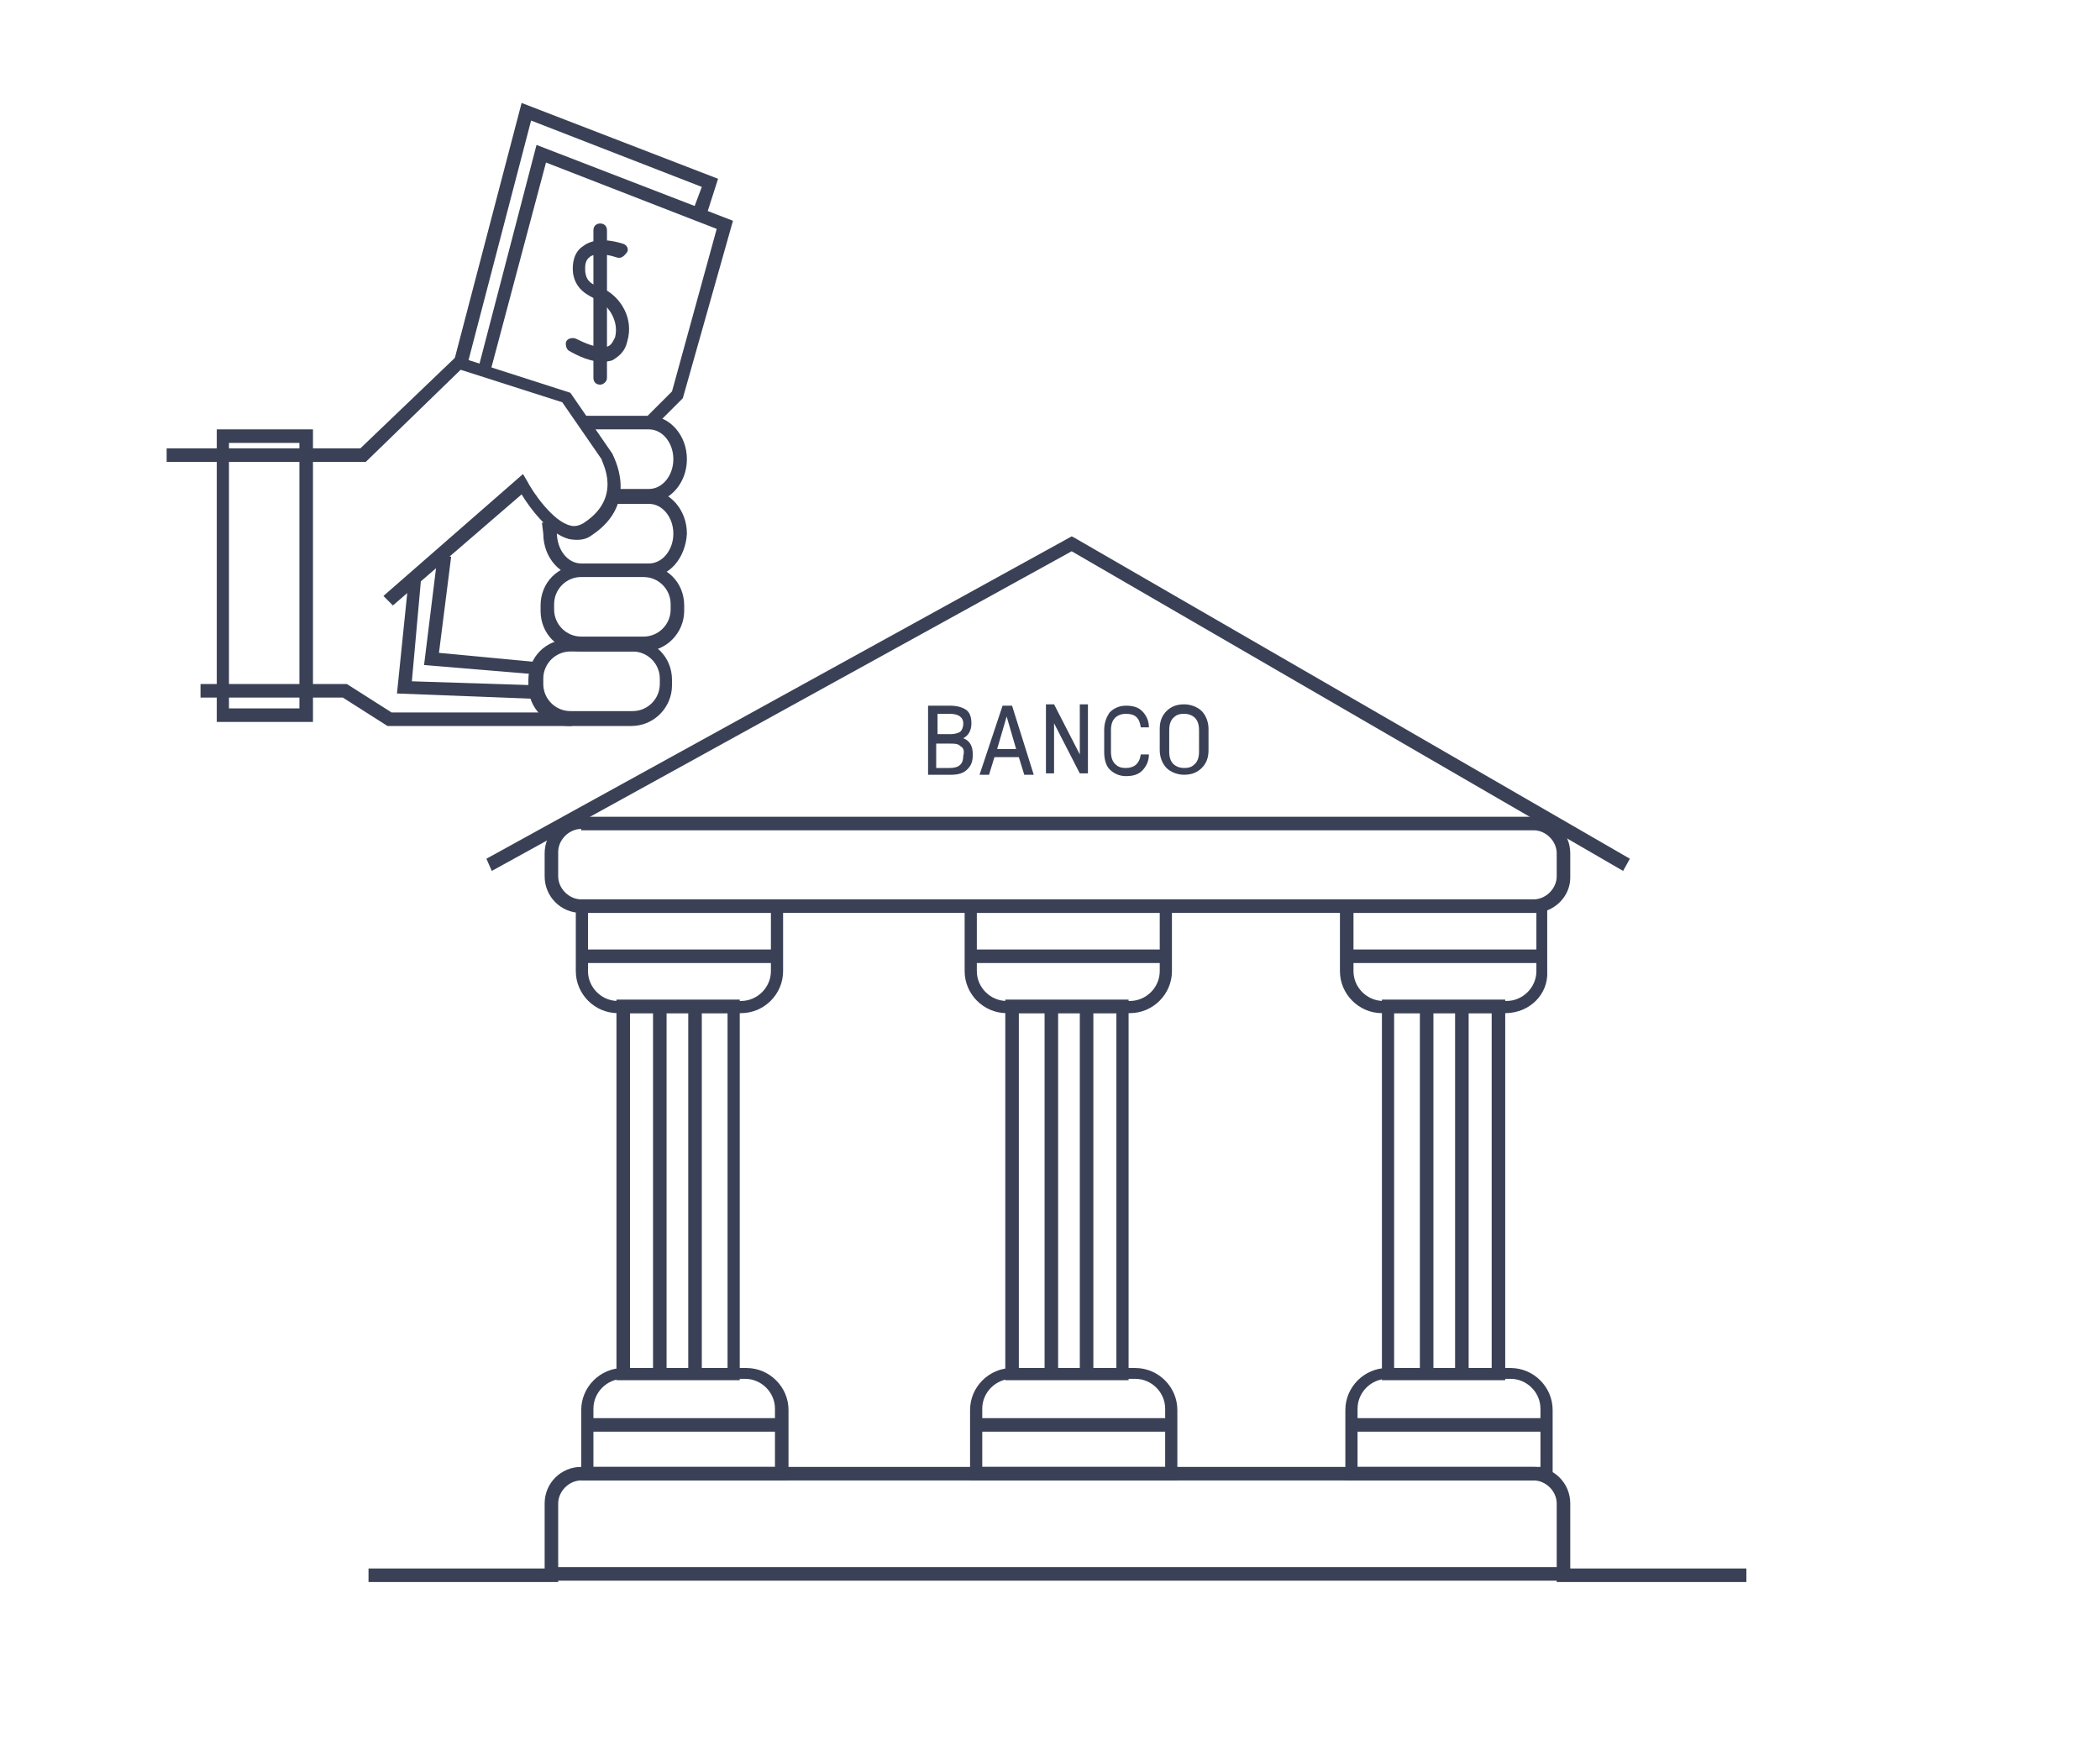 <svg xmlns="http://www.w3.org/2000/svg" xmlns:xlink="http://www.w3.org/1999/xlink" id="Layer_1" x="0px" y="0px" viewBox="0 0 155 130" style="enable-background:new 0 0 155 130;" xml:space="preserve"><style type="text/css">	.st-financiamento-0{fill:#3a4156;}	.st-financiamento-1{fill:#3a4156;}	.st-financiamento-2{fill:#3a4156;}</style><g>	<rect x="27.2" y="115.8" class="st-financiamento-0" width="14" height="1"></rect>	<rect x="114.9" y="115.8" class="st-financiamento-0" width="14" height="1"></rect>	<g>		<polygon class="st-financiamento-0" points="39.7,49.8 31.3,49.1 32.3,41 33.3,41.1 32.4,48.2 39.8,48.9   "></polygon>		<polygon class="st-financiamento-0" points="39.6,51.6 29.3,51.2 30.2,42.4 31.1,42.5 30.4,50.3 39.7,50.6   "></polygon>		<g>			<path class="st-financiamento-1" d="M44.4,26.7c-1.1,0-2.2-0.7-2.4-0.8c-0.2-0.1-0.3-0.5-0.2-0.7c0.1-0.2,0.4-0.3,0.7-0.2    c0.4,0.2,1.6,0.8,2.3,0.6c0.3-0.1,0.4-0.3,0.6-0.7c0.3-1.2-0.5-2.3-1.1-2.6c-0.1-0.1-0.2-0.1-0.3-0.2c-0.6-0.3-1.5-0.7-1.7-1.9    c-0.1-0.8,0.1-1.6,0.7-2c0.5-0.4,1.4-0.7,3-0.2c0.3,0.1,0.4,0.4,0.3,0.6C46,19,45.8,19.1,45.5,19c-0.9-0.3-1.7-0.3-2,0    c-0.4,0.3-0.3,0.9-0.3,1.1c0.1,0.7,0.5,0.9,1.1,1.1c0.1,0.1,0.3,0.1,0.4,0.2c1.1,0.6,2.1,2.1,1.6,3.8c-0.2,0.9-0.8,1.2-1.1,1.4    C44.9,26.7,44.7,26.7,44.4,26.7z"></path>			<path class="st-financiamento-1" d="M44.3,28.4c-0.3,0-0.5-0.2-0.5-0.5V17c0-0.3,0.2-0.5,0.5-0.5s0.5,0.2,0.5,0.5v10.9    C44.8,28.2,44.5,28.4,44.3,28.4z"></path>		</g>		<polygon class="st-financiamento-0" points="48.4,31.4 47.8,30.7 49.6,28.9 52.9,16.9 40.3,12 36.2,27.4 35.3,27.2 39.6,10.7 54.1,16.3    50.4,29.4   "></polygon>		<polygon class="st-financiamento-0" points="34.5,26.9 33.5,26.7 38.5,7.6 53,13.2 52.2,15.7 51.2,15.4 51.8,13.8 39.2,8.9   "></polygon>		<path class="st-financiamento-0" d="M46.6,53.6h-4.6c-1.7,0-3-1.3-3-3v-0.4c0-1.7,1.3-3,3-3h4.6c1.7,0,3,1.3,3,3v0.4   C49.6,52.2,48.3,53.6,46.6,53.6z M42.1,48.1c-1.1,0-2,0.9-2,2v0.4c0,1.1,0.9,2,2,2h4.6c1.1,0,2-0.9,2-2v-0.4c0-1.1-0.9-2-2-2H42.1   z"></path>		<path class="st-financiamento-0" d="M47.5,48.1h-4.6c-1.7,0-3-1.3-3-3v-0.4c0-1.7,1.3-3,3-3h4.6c1.7,0,3,1.3,3,3v0.4   C50.5,46.7,49.2,48.1,47.5,48.1z M42.9,42.6c-1.1,0-2,0.9-2,2v0.4c0,1.1,0.9,2,2,2h4.6c1.1,0,2-0.9,2-2v-0.4c0-1.1-0.9-2-2-2H42.9   z"></path>		<path class="st-financiamento-0" d="M47.9,42.6h-5c-1.5,0-2.8-1.4-2.8-3.2l-0.1-0.8l1-0.2l0.1,0.9c0,1.3,0.8,2.3,1.8,2.3h5c1,0,1.8-1,1.8-2.2   c0-1.2-0.8-2.2-1.8-2.2h-2.5v-1h2.5c1.5,0,2.8,1.4,2.8,3.2C50.6,41.2,49.4,42.6,47.9,42.6z"></path>		<path class="st-financiamento-0" d="M47.9,37.1h-2.5v-1h2.5c1,0,1.8-1,1.8-2.2s-0.8-2.2-1.8-2.2h-5v-1h5c1.5,0,2.8,1.4,2.8,3.2   S49.4,37.1,47.9,37.1z"></path>		<polygon class="st-financiamento-0" points="42.2,53.6 28.6,53.6 25.3,51.5 14.8,51.5 14.8,50.5 25.6,50.5 28.9,52.6 42.2,52.6   "></polygon>		<path class="st-financiamento-0" d="M23.1,53.3H16V31.7h7.1V53.3z M16.9,52.3h5.2V32.7h-5.2V52.3z"></path>		<path class="st-financiamento-0" d="M29,44.7L28.3,44l10.3-9l0.3,0.5c0.4,0.8,1.9,3,3.2,3.3c0.3,0.1,0.7,0,1-0.2c2.9-1.9,1.3-4.5,1.3-4.7   l-2.9-4.2l-7.5-2.4L27,34.1H12.3v-1h14.3l7.1-6.8l8.4,2.7l3.1,4.5c0,0.1,2.1,3.6-1.5,6c-0.5,0.4-1.1,0.4-1.7,0.3   c-1.5-0.4-2.9-2.3-3.5-3.3L29,44.7z"></path>	</g>	<g>		<g>			<g>				<rect x="48.2" y="74.1" class="st-financiamento-2" width="1" height="27.2"></rect>				<rect x="50.8" y="74.1" class="st-financiamento-2" width="1" height="27.2"></rect>			</g>			<path class="st-financiamento-0" d="M113.2,67.4H42.9c-1.5,0-2.7-1.2-2.7-2.7V63c0-1.5,1.2-2.7,2.7-2.7h70.3c1.5,0,2.7,1.2,2.7,2.7v1.8    C115.9,66.2,114.7,67.4,113.2,67.4z M42.9,61.2c-0.9,0-1.7,0.8-1.7,1.7v1.8c0,0.9,0.8,1.7,1.7,1.7h70.3c0.9,0,1.7-0.8,1.7-1.7V63    c0-0.9-0.8-1.7-1.7-1.7H42.9z"></path>			<path class="st-financiamento-0" d="M115.9,116.7H40.2V111c0-1.5,1.2-2.7,2.7-2.7h70.3c1.5,0,2.7,1.2,2.7,2.7V116.7z M41.2,115.7h73.7V111    c0-0.9-0.8-1.7-1.7-1.7H42.9c-0.9,0-1.7,0.8-1.7,1.7V115.7z"></path>			<path class="st-financiamento-0" d="M54.7,74.8h-9.1c-1.7,0-3.1-1.4-3.1-3.1v-5.2h15.3v5.2C57.8,73.4,56.4,74.8,54.7,74.8z M43.4,67.4v4.3    c0,1.2,1,2.2,2.2,2.2h9.1c1.2,0,2.2-1,2.2-2.2v-4.3H43.4z"></path>			<rect x="42.9" y="70.1" class="st-financiamento-0" width="14.4" height="1"></rect>			<path class="st-financiamento-0" d="M58.2,109.3H42.9v-5.2c0-1.7,1.4-3.1,3.1-3.1h9.1c1.7,0,3.1,1.4,3.1,3.1V109.3z M43.8,108.3h13.4v-4.3    c0-1.2-1-2.2-2.2-2.2H46c-1.2,0-2.2,1-2.2,2.2V108.3z"></path>			<rect x="43.3" y="104.7" class="st-financiamento-0" width="14.4" height="1"></rect>			<path class="st-financiamento-0" d="M54.6,101.9h-9.1V73.8h9.1V101.9z M46.5,101h7.2V74.8h-7.2V101z"></path>			<g>				<rect x="77.1" y="74.1" class="st-financiamento-2" width="1" height="27.2"></rect>				<rect x="79.7" y="74.1" class="st-financiamento-2" width="1" height="27.2"></rect>			</g>			<g>				<rect x="104.8" y="74.1" class="st-financiamento-2" width="1" height="27.2"></rect>				<rect x="107.4" y="74.1" class="st-financiamento-2" width="1" height="27.2"></rect>			</g>			<path class="st-financiamento-0" d="M83.4,74.8h-9.1c-1.7,0-3.1-1.4-3.1-3.1v-5.2h15.3v5.2C86.5,73.4,85.1,74.8,83.4,74.8z M72.1,67.4v4.3    c0,1.2,1,2.2,2.2,2.2h9.1c1.2,0,2.2-1,2.2-2.2v-4.3H72.1z"></path>			<rect x="71.7" y="70.1" class="st-financiamento-0" width="14.4" height="1"></rect>			<path class="st-financiamento-0" d="M86.9,109.3H71.6v-5.2c0-1.7,1.4-3.1,3.1-3.1h9.1c1.7,0,3.1,1.4,3.1,3.1V109.3z M72.6,108.3H86v-4.3    c0-1.2-1-2.2-2.2-2.2h-9.1c-1.2,0-2.2,1-2.2,2.2V108.3z"></path>			<rect x="72.1" y="104.7" class="st-financiamento-0" width="14.4" height="1"></rect>			<path class="st-financiamento-0" d="M83.3,101.9h-9.1V73.8h9.1V101.9z M75.2,101h7.2V74.8h-7.2V101z"></path>			<path class="st-financiamento-0" d="M111.1,74.8H102c-1.7,0-3.1-1.4-3.1-3.1v-5.2h15.3v5.2C114.3,73.4,112.9,74.8,111.1,74.8z M99.9,67.4v4.3    c0,1.2,1,2.2,2.2,2.2h9.1c1.2,0,2.2-1,2.2-2.2v-4.3H99.9z"></path>			<rect x="99.4" y="70.1" class="st-financiamento-0" width="14.4" height="1"></rect>			<path class="st-financiamento-0" d="M114.7,109.3H99.3v-5.2c0-1.7,1.4-3.1,3.1-3.1h9.1c1.7,0,3.1,1.4,3.1,3.1V109.3z M100.3,108.3h13.4v-4.3    c0-1.2-1-2.2-2.2-2.2h-9.1c-1.2,0-2.2,1-2.2,2.2V108.3z"></path>			<rect x="99.8" y="104.7" class="st-financiamento-0" width="14.4" height="1"></rect>			<path class="st-financiamento-0" d="M111.1,101.9H102V73.8h9.1V101.9z M102.9,101h7.2V74.8h-7.2V101z"></path>			<polygon class="st-financiamento-0" points="36.3,64.3 35.9,63.4 79.1,39.6 79.3,39.7 120.3,63.4 119.8,64.3 79.1,40.7    "></polygon>		</g>		<g>			<path class="st-financiamento-2" d="M70.1,52.1c0.5,0,0.9,0.1,1.2,0.3c0.3,0.2,0.4,0.6,0.4,1c0,0.5-0.2,0.9-0.6,1.1c0.5,0.2,0.7,0.6,0.7,1.2    c0,0.5-0.1,0.8-0.4,1.1c-0.3,0.3-0.7,0.4-1.2,0.4h-1.7v-5.1H70.1z M70.1,52.7h-0.9v1.5h1c0.3,0,0.6-0.1,0.7-0.2    c0.1-0.1,0.2-0.3,0.2-0.6C71.1,53,70.8,52.7,70.1,52.7z M70.9,55.1c-0.2-0.2-0.4-0.2-0.8-0.2h-1v1.8h1c0.7,0,1-0.3,1-0.9    C71.2,55.4,71.1,55.2,70.9,55.1z"></path>			<path class="st-financiamento-2" d="M74,52.1h0.7l1.6,5.1h-0.7l-0.4-1.3h-1.8l-0.4,1.3h-0.7L74,52.1z M73.6,55.3h1.4l-0.7-2.4L73.6,55.3z"></path>			<path class="st-financiamento-2" d="M77.8,53.4v3.7h-0.6v-5.1h0.6l1.9,3.7v-3.7h0.6v5.1h-0.6L77.8,53.4z"></path>			<path class="st-financiamento-2" d="M81.9,56.8c-0.3-0.3-0.4-0.8-0.4-1.3v-1.6c0-0.6,0.2-1,0.4-1.3c0.3-0.3,0.7-0.5,1.2-0.5    c0.5,0,0.9,0.1,1.2,0.4c0.3,0.3,0.5,0.7,0.5,1.2h-0.6c-0.1-0.7-0.4-1-1.1-1c-0.3,0-0.6,0.1-0.8,0.3c-0.2,0.2-0.3,0.5-0.3,0.9v1.6    c0,0.4,0.1,0.7,0.3,0.9c0.2,0.2,0.4,0.3,0.8,0.3c0.6,0,1-0.3,1.1-1h0.6c0,0.5-0.2,0.9-0.5,1.2c-0.3,0.3-0.7,0.4-1.2,0.4    C82.6,57.3,82.2,57.1,81.9,56.8z"></path>			<path class="st-financiamento-2" d="M88.7,52.5c0.3,0.3,0.5,0.8,0.5,1.3v1.6c0,0.6-0.2,1-0.5,1.3c-0.3,0.3-0.7,0.5-1.3,0.5c-0.5,0-1-0.2-1.3-0.5    c-0.3-0.3-0.5-0.8-0.5-1.3v-1.6c0-0.6,0.2-1,0.5-1.3c0.3-0.3,0.7-0.5,1.3-0.5C87.9,52,88.4,52.2,88.7,52.5z M88.5,53.9    c0-0.4-0.1-0.7-0.3-0.9c-0.2-0.2-0.5-0.3-0.8-0.3c-0.4,0-0.6,0.1-0.8,0.3c-0.2,0.2-0.3,0.5-0.3,0.9v1.6c0,0.4,0.1,0.7,0.3,0.9    c0.2,0.2,0.5,0.3,0.8,0.3c0.4,0,0.6-0.1,0.8-0.3c0.2-0.2,0.3-0.5,0.3-0.9V53.9z"></path>		</g>	</g></g></svg>